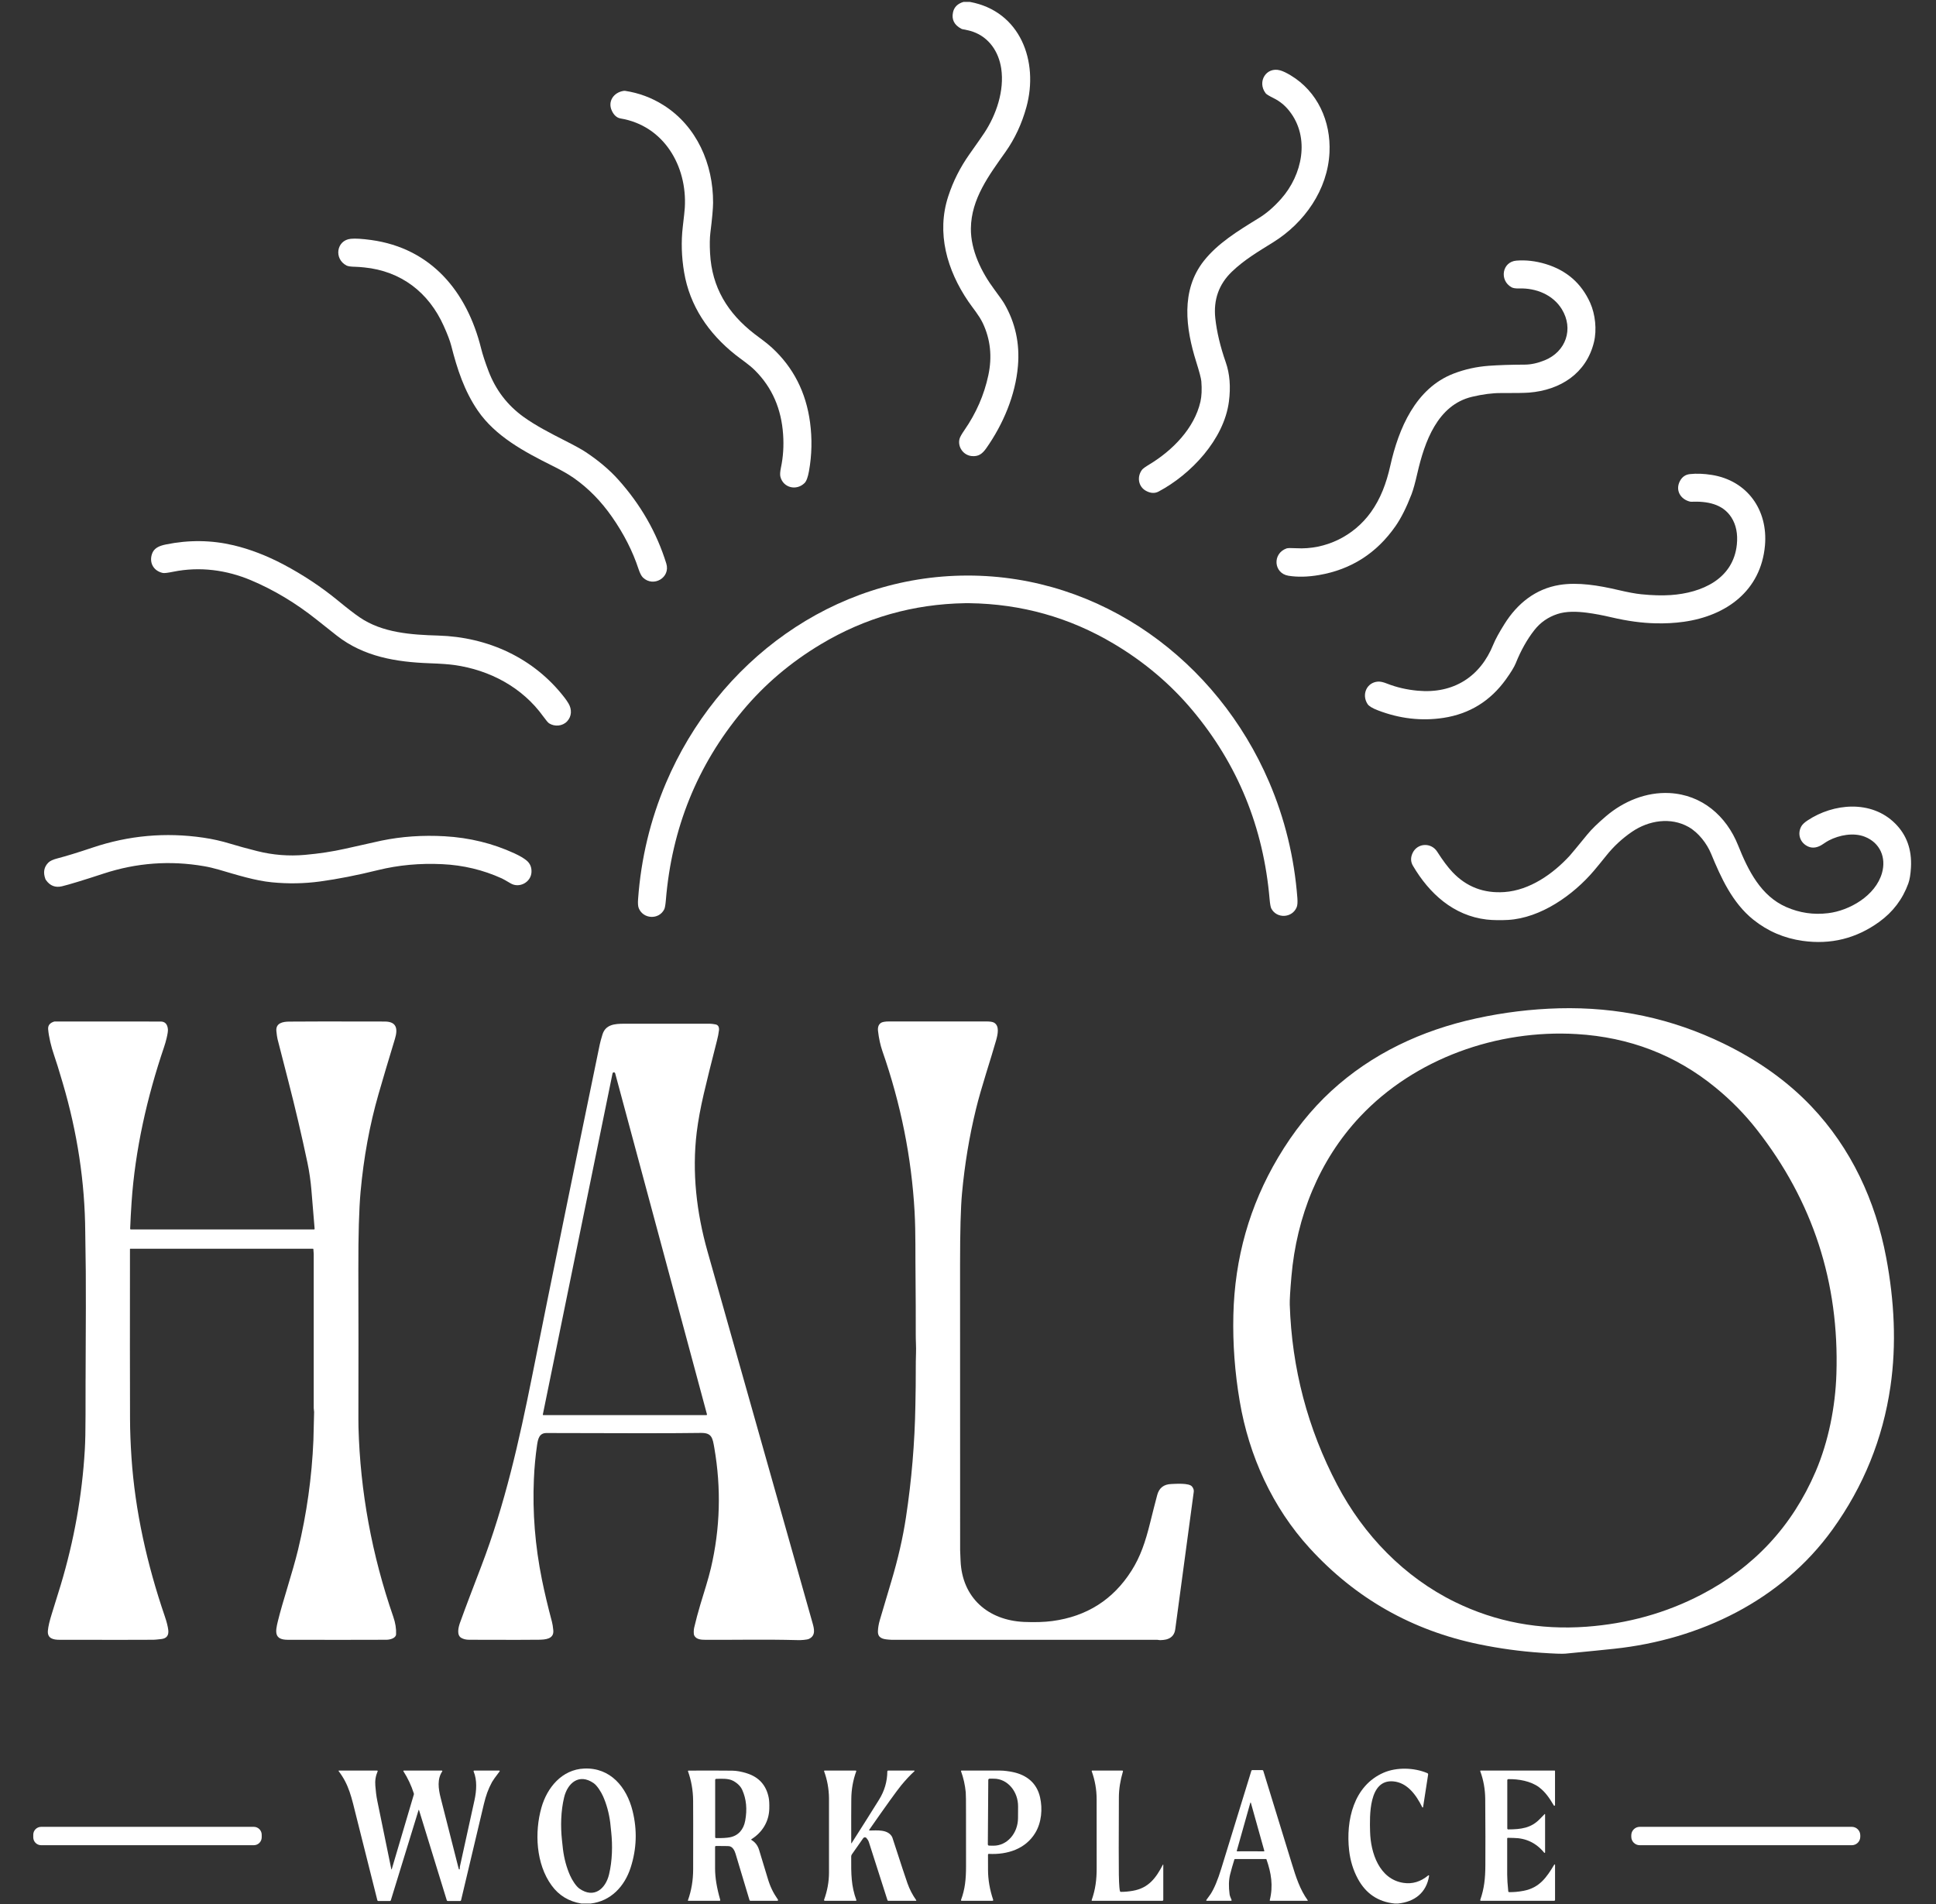 <svg width="61" height="60" viewBox="0 0 61 60" fill="none" xmlns="http://www.w3.org/2000/svg">
<rect x="0" y="0" width="61" height="60" fill="#333333" stroke="none"/>
<g clip-path="url(#clip0_9102_2347)">
<path d="M30.559 0.06C32.155 0.353 32.734 1.94 32.34 3.376C32.196 3.899 31.977 4.37 31.682 4.787C31.161 5.524 30.602 6.262 30.591 7.198C30.584 7.887 30.922 8.574 31.332 9.125C31.498 9.349 31.603 9.498 31.646 9.573C31.992 10.172 32.135 10.827 32.073 11.537C31.994 12.457 31.608 13.367 31.078 14.122C30.95 14.303 30.831 14.394 30.612 14.371C30.351 14.343 30.171 14.085 30.232 13.834C30.246 13.777 30.297 13.685 30.386 13.556C30.756 13.022 31.008 12.447 31.14 11.829C31.266 11.244 31.208 10.696 30.967 10.184C30.852 9.941 30.653 9.709 30.51 9.5C29.839 8.515 29.499 7.341 29.878 6.185C30.031 5.715 30.253 5.275 30.543 4.864C30.792 4.512 30.949 4.287 31.014 4.188C31.392 3.616 31.65 2.857 31.547 2.159C31.467 1.63 31.165 1.179 30.654 0.999C30.576 0.971 30.468 0.945 30.329 0.92C30.313 0.917 30.299 0.912 30.285 0.904C30.064 0.785 29.979 0.613 30.028 0.387C30.063 0.224 30.173 0.115 30.358 0.06H30.559Z" fill="white"/>
<path d="M41.89 4.804C41.835 5.983 41.095 7.025 40.12 7.632C39.651 7.924 39.202 8.188 38.814 8.562C38.404 8.957 38.23 9.446 38.292 10.029C38.339 10.46 38.449 10.924 38.623 11.421C38.748 11.78 38.781 12.191 38.721 12.654C38.566 13.849 37.521 14.952 36.505 15.49C36.384 15.554 36.251 15.546 36.107 15.467C35.866 15.335 35.816 15.026 35.983 14.804C36.01 14.768 36.088 14.712 36.215 14.635C36.941 14.197 37.632 13.5 37.824 12.656C37.863 12.482 37.872 12.269 37.852 12.016C37.844 11.923 37.79 11.719 37.691 11.403C37.359 10.348 37.198 9.154 37.928 8.225C38.365 7.67 38.992 7.284 39.662 6.873C39.904 6.725 40.14 6.521 40.369 6.262C41.028 5.518 41.289 4.343 40.626 3.499C40.49 3.325 40.326 3.191 40.133 3.095C39.987 3.023 39.903 2.971 39.879 2.94C39.602 2.577 39.896 2.094 40.338 2.218C40.425 2.243 40.534 2.294 40.666 2.374C41.514 2.883 41.937 3.823 41.89 4.804Z" fill="white"/>
<path d="M20.906 3.314C21.953 3.975 22.474 5.168 22.468 6.391C22.467 6.568 22.439 6.885 22.382 7.341C22.362 7.505 22.359 7.718 22.373 7.981C22.429 9.061 22.932 9.871 23.767 10.519C23.931 10.647 24.145 10.793 24.321 10.955C24.995 11.575 25.396 12.36 25.523 13.308C25.592 13.826 25.581 14.34 25.489 14.85C25.455 15.041 25.408 15.166 25.349 15.223C25.095 15.472 24.681 15.374 24.59 15.027C24.573 14.963 24.579 14.866 24.606 14.736C24.677 14.402 24.7 14.052 24.674 13.684C24.619 12.898 24.339 12.22 23.785 11.669C23.6 11.485 23.37 11.338 23.169 11.178C22.318 10.501 21.733 9.636 21.555 8.578C21.473 8.088 21.459 7.612 21.513 7.15C21.551 6.826 21.573 6.624 21.577 6.545C21.656 5.231 20.916 3.961 19.553 3.733C19.438 3.713 19.347 3.634 19.28 3.494C19.138 3.198 19.335 2.908 19.656 2.863C19.669 2.861 19.682 2.861 19.696 2.863C20.131 2.929 20.534 3.079 20.906 3.314Z" fill="white"/>
<path d="M11.475 8.427C11.354 8.415 11.261 8.408 11.196 8.407C11.059 8.405 10.967 8.392 10.92 8.368C10.516 8.162 10.595 7.569 11.055 7.525C11.194 7.511 11.407 7.524 11.694 7.563C13.588 7.823 14.713 9.191 15.157 10.972C15.206 11.17 15.285 11.411 15.392 11.693C15.618 12.287 15.984 12.766 16.489 13.132C16.874 13.411 17.343 13.652 17.789 13.879C18.107 14.04 18.329 14.162 18.453 14.245C18.86 14.515 19.201 14.803 19.477 15.11C20.185 15.898 20.691 16.781 20.994 17.758C21.132 18.205 20.585 18.517 20.257 18.199C20.208 18.151 20.162 18.06 20.117 17.926C19.934 17.37 19.657 16.825 19.285 16.291C18.939 15.794 18.539 15.386 18.083 15.066C17.918 14.95 17.691 14.82 17.403 14.677C16.517 14.236 15.607 13.747 15.054 12.939C14.632 12.322 14.406 11.636 14.219 10.898C14.18 10.746 14.101 10.536 13.98 10.268C13.508 9.217 12.641 8.543 11.475 8.427Z" fill="white"/>
<path d="M48.178 12.372C48.035 12.383 47.742 12.388 47.3 12.386C47.025 12.384 46.719 12.424 46.381 12.504C45.287 12.764 44.885 13.934 44.661 14.903C44.59 15.214 44.528 15.437 44.476 15.573C44.316 15.989 44.148 16.324 43.972 16.577C43.377 17.433 42.572 17.947 41.56 18.121C41.204 18.182 40.883 18.189 40.597 18.143C40.13 18.068 40.083 17.444 40.537 17.282C40.575 17.269 40.676 17.267 40.84 17.276C41.771 17.329 42.657 16.89 43.195 16.14C43.5 15.713 43.68 15.236 43.807 14.671C44.066 13.514 44.598 12.236 45.8 11.773C46.15 11.638 46.52 11.556 46.911 11.527C47.216 11.505 47.595 11.492 48.048 11.49C48.24 11.489 48.449 11.444 48.672 11.353C49.338 11.082 49.591 10.364 49.21 9.743C48.931 9.289 48.4 9.073 47.867 9.09C47.756 9.093 47.675 9.081 47.624 9.052C47.237 8.835 47.327 8.25 47.779 8.213C48.08 8.189 48.387 8.225 48.699 8.319C49.358 8.518 49.826 8.926 50.103 9.541C50.265 9.901 50.318 10.391 50.223 10.781C49.984 11.765 49.167 12.293 48.178 12.372Z" fill="white"/>
<path d="M52.155 19.642C51.741 19.632 51.292 19.574 50.769 19.452C50.489 19.386 50.234 19.339 50.005 19.309C49.689 19.268 49.352 19.256 49.07 19.35C48.776 19.447 48.535 19.615 48.347 19.854C48.12 20.142 47.923 20.491 47.758 20.901C47.71 21.018 47.608 21.186 47.452 21.404C46.96 22.09 46.303 22.496 45.48 22.622C44.788 22.727 44.1 22.648 43.416 22.385C43.241 22.318 43.133 22.252 43.09 22.187C42.895 21.891 43.06 21.503 43.42 21.479C43.491 21.474 43.586 21.495 43.703 21.542C44.003 21.66 44.326 21.735 44.672 21.766C45.794 21.869 46.642 21.328 47.053 20.306C47.117 20.149 47.233 19.936 47.402 19.666C47.805 19.021 48.379 18.556 49.136 18.433C49.723 18.338 50.379 18.45 50.982 18.591C51.289 18.663 51.533 18.709 51.717 18.727C52.061 18.762 52.369 18.77 52.641 18.752C53.616 18.686 54.613 18.249 54.725 17.159C54.759 16.824 54.702 16.54 54.555 16.308C54.28 15.875 53.786 15.791 53.288 15.811C53.276 15.812 53.264 15.811 53.253 15.808C52.944 15.735 52.781 15.445 52.931 15.16C53.001 15.028 53.105 14.955 53.246 14.94C53.455 14.917 53.685 14.926 53.937 14.966C55.054 15.145 55.71 16.071 55.611 17.19C55.483 18.617 54.395 19.406 53.053 19.594C52.769 19.634 52.469 19.65 52.155 19.642Z" fill="white"/>
<path d="M17.868 22.732C17.724 22.885 17.477 22.906 17.301 22.794C17.267 22.772 17.205 22.698 17.114 22.573C16.456 21.66 15.433 21.114 14.318 20.957C14.142 20.932 13.881 20.913 13.536 20.901C12.485 20.863 11.465 20.696 10.616 20.033C10.507 19.947 10.295 19.779 9.981 19.53C9.321 19.004 8.631 18.59 7.91 18.286C7.141 17.962 6.302 17.846 5.457 18.017C5.284 18.052 5.176 18.065 5.133 18.056C4.848 17.996 4.698 17.748 4.785 17.467C4.845 17.272 5.014 17.201 5.224 17.158C5.951 17.009 6.664 17.018 7.363 17.184C7.879 17.307 8.401 17.508 8.929 17.786C9.547 18.113 10.119 18.492 10.647 18.925C10.944 19.169 11.173 19.346 11.334 19.455C12.045 19.942 12.961 20.004 13.805 20.028C15.384 20.074 16.828 20.74 17.786 21.983C17.832 22.042 17.873 22.102 17.911 22.165C18.023 22.352 18.018 22.573 17.868 22.732Z" fill="white"/>
<path d="M30.475 18.137C34.703 18.13 38.351 20.825 39.987 24.641C40.483 25.799 40.78 27.018 40.878 28.298C40.888 28.43 40.881 28.527 40.857 28.587C40.717 28.933 40.225 28.958 40.055 28.626C40.034 28.584 40.017 28.487 40.003 28.337C39.809 26.071 38.999 24.087 37.573 22.384C36.881 21.557 36.054 20.858 35.094 20.287C33.699 19.456 32.18 19.03 30.54 19.008C30.499 19.007 30.478 19.007 30.477 19.007C30.475 19.007 30.453 19.007 30.413 19.008C28.772 19.035 27.256 19.467 25.863 20.302C24.904 20.876 24.08 21.578 23.391 22.407C21.97 24.114 21.166 26.101 20.98 28.368C20.967 28.518 20.95 28.615 20.928 28.657C20.76 28.989 20.268 28.966 20.127 28.621C20.102 28.561 20.095 28.464 20.105 28.332C20.198 27.051 20.492 25.831 20.984 24.672C22.608 20.851 26.247 18.144 30.475 18.137Z" fill="white"/>
<path d="M59.298 27.511C59.436 27.027 59.241 26.559 58.757 26.368C58.402 26.228 57.955 26.313 57.623 26.485C57.579 26.508 57.515 26.547 57.431 26.605C57.282 26.706 57.124 26.742 56.976 26.678C56.725 26.569 56.623 26.294 56.751 26.05C56.785 25.985 56.852 25.92 56.953 25.854C57.77 25.311 58.962 25.202 59.711 25.948C60.076 26.31 60.242 26.773 60.211 27.336C60.199 27.552 60.171 27.72 60.128 27.84C59.948 28.335 59.643 28.739 59.211 29.051C58.489 29.574 57.685 29.773 56.8 29.649C56.216 29.567 55.697 29.344 55.244 28.981C54.586 28.454 54.226 27.661 53.914 26.904C53.782 26.584 53.519 26.239 53.206 26.061C52.641 25.741 51.95 25.851 51.423 26.21C51.114 26.421 50.843 26.672 50.611 26.963C50.455 27.158 50.324 27.318 50.217 27.444C49.568 28.207 48.546 28.929 47.517 28.989C47.321 29 47.049 29.001 46.842 28.977C45.796 28.854 45.034 28.158 44.519 27.282C44.445 27.156 44.442 27.022 44.509 26.88C44.66 26.562 45.093 26.54 45.283 26.838C45.46 27.115 45.621 27.33 45.766 27.483C46.205 27.947 46.75 28.156 47.401 28.111C48.198 28.055 48.934 27.54 49.464 26.96C49.515 26.904 49.7 26.68 50.019 26.29C50.147 26.133 50.343 25.942 50.606 25.718C51.157 25.249 51.87 24.954 52.601 24.991C53.626 25.044 54.395 25.712 54.765 26.64C55.085 27.441 55.484 28.232 56.279 28.582C56.701 28.768 57.143 28.833 57.604 28.776C58.271 28.696 59.094 28.229 59.298 27.511Z" fill="white"/>
<path d="M9.607 26.939C10.057 26.899 10.48 26.835 10.875 26.746C11.532 26.598 11.912 26.513 12.016 26.491C12.655 26.359 13.321 26.313 14.015 26.353C14.796 26.398 15.526 26.577 16.206 26.89C16.375 26.968 16.503 27.043 16.591 27.116C16.702 27.208 16.754 27.331 16.746 27.485C16.729 27.805 16.361 27.998 16.091 27.838C15.942 27.75 15.849 27.698 15.812 27.681C15.219 27.412 14.594 27.263 13.936 27.232C13.227 27.198 12.553 27.261 11.914 27.418C11.252 27.582 10.643 27.701 10.087 27.777C9.586 27.845 9.078 27.854 8.564 27.803C8.039 27.752 7.474 27.574 6.892 27.404C6.732 27.358 6.578 27.321 6.43 27.296C5.359 27.111 4.305 27.188 3.267 27.528C2.609 27.744 2.17 27.877 1.952 27.929C1.743 27.978 1.576 27.913 1.45 27.735C1.441 27.723 1.433 27.708 1.428 27.693C1.355 27.491 1.386 27.321 1.522 27.184C1.575 27.13 1.672 27.085 1.813 27.049C2.083 26.979 2.452 26.866 2.919 26.709C4.055 26.327 5.216 26.223 6.402 26.396C6.693 26.438 6.978 26.502 7.258 26.588C7.488 26.658 7.77 26.736 8.104 26.82C8.596 26.944 9.097 26.984 9.607 26.939Z" fill="white"/>
<path d="M48.56 52.083C47.898 52.038 47.245 51.948 46.601 51.815C44.491 51.379 42.713 50.37 41.267 48.788C40.093 47.504 39.352 45.878 39.061 44.154C38.907 43.247 38.84 42.344 38.861 41.446C38.902 39.647 39.372 37.99 40.272 36.474C40.754 35.661 41.311 34.965 41.942 34.383C43.228 33.201 44.793 32.467 46.515 32.092C47.385 31.902 48.254 31.797 49.123 31.774C50.961 31.727 52.689 32.098 54.307 32.885C55.402 33.418 56.323 34.077 57.07 34.862C58.326 36.182 59.095 37.841 59.431 39.631C59.686 40.985 59.759 42.36 59.565 43.691C59.326 45.337 58.717 46.84 57.738 48.2C56.126 50.437 53.562 51.667 50.866 51.956C50.592 51.986 50.078 52.037 49.326 52.11C49.224 52.12 48.968 52.111 48.56 52.083ZM49.678 32.586C47.17 32.437 44.579 33.356 42.855 35.186C41.558 36.564 40.853 38.349 40.691 40.22C40.651 40.676 40.634 40.972 40.638 41.108C40.703 43.122 41.202 45.017 42.134 46.793C42.964 48.375 44.248 49.703 45.848 50.485C47.13 51.112 48.509 51.37 49.986 51.262C51.284 51.166 52.489 50.831 53.599 50.254C55.264 49.389 56.467 48.096 57.206 46.375C57.614 45.424 57.83 44.322 57.862 43.294C57.954 40.415 57.119 37.85 55.356 35.599C54.977 35.114 54.543 34.672 54.054 34.272C52.802 33.247 51.343 32.685 49.678 32.586Z" fill="white"/>
<path d="M4.122 38.742H9.893C9.896 38.742 9.898 38.741 9.901 38.74C9.903 38.739 9.906 38.737 9.908 38.735C9.909 38.733 9.911 38.731 9.912 38.728C9.913 38.725 9.913 38.723 9.913 38.72C9.905 38.633 9.871 38.223 9.811 37.489C9.791 37.243 9.746 36.917 9.688 36.644C9.503 35.768 9.301 34.907 9.083 34.062C8.876 33.263 8.764 32.823 8.744 32.741C8.731 32.685 8.719 32.602 8.708 32.491C8.684 32.233 8.92 32.194 9.117 32.193C9.543 32.188 10.545 32.187 12.123 32.191C12.501 32.192 12.54 32.422 12.443 32.74C12.233 33.432 12.06 34.012 11.926 34.48C11.647 35.45 11.459 36.476 11.361 37.557C11.312 38.103 11.289 38.915 11.291 39.993C11.296 41.663 11.296 43.063 11.293 44.195C11.292 44.627 11.292 44.886 11.295 44.974C11.35 47.003 11.716 48.995 12.392 50.949C12.459 51.142 12.488 51.325 12.48 51.499C12.475 51.624 12.29 51.673 12.173 51.673C11.337 51.676 10.302 51.677 9.067 51.674C8.632 51.673 8.674 51.419 8.756 51.085C8.899 50.492 9.22 49.543 9.39 48.84C9.664 47.704 9.826 46.552 9.875 45.383C9.88 45.273 9.887 44.977 9.897 44.495C9.897 44.457 9.885 44.413 9.885 44.375C9.887 42.827 9.887 41.209 9.885 39.521C9.885 39.512 9.881 39.46 9.874 39.365C9.874 39.361 9.872 39.357 9.869 39.354C9.866 39.352 9.862 39.35 9.858 39.35H4.107C4.103 39.35 4.1 39.351 4.098 39.353C4.096 39.356 4.095 39.359 4.095 39.362C4.092 41.742 4.093 43.528 4.097 44.719C4.098 45.091 4.114 45.496 4.143 45.936C4.257 47.62 4.634 49.3 5.193 50.935C5.252 51.107 5.288 51.251 5.302 51.366C5.322 51.538 5.248 51.633 5.079 51.651C4.952 51.666 4.87 51.673 4.833 51.673C4.479 51.676 3.494 51.677 1.877 51.674C1.687 51.674 1.486 51.638 1.509 51.385C1.52 51.255 1.562 51.077 1.633 50.852C1.731 50.542 1.824 50.243 1.911 49.954C2.334 48.548 2.588 47.126 2.672 45.688C2.687 45.436 2.695 45.072 2.695 44.597C2.695 44.462 2.696 44.099 2.696 43.506C2.696 43.477 2.696 43.447 2.697 43.416C2.706 41.558 2.708 40.467 2.703 40.142C2.702 40.098 2.702 40.055 2.702 40.012C2.703 39.946 2.7 39.747 2.694 39.416C2.69 39.175 2.687 38.977 2.686 38.824C2.675 37.257 2.438 35.691 1.976 34.126C1.855 33.713 1.763 33.419 1.702 33.245C1.614 32.991 1.535 32.666 1.517 32.43C1.509 32.312 1.572 32.233 1.708 32.192C1.713 32.191 1.719 32.19 1.725 32.19C1.901 32.189 3.013 32.189 5.061 32.191C5.197 32.191 5.274 32.27 5.29 32.43C5.296 32.484 5.282 32.58 5.249 32.718C5.226 32.814 5.199 32.908 5.168 32.999C4.634 34.572 4.257 36.238 4.146 37.883C4.127 38.164 4.112 38.443 4.101 38.72C4.101 38.723 4.101 38.726 4.102 38.728C4.103 38.731 4.105 38.733 4.107 38.735C4.109 38.737 4.111 38.739 4.114 38.74C4.116 38.741 4.119 38.742 4.122 38.742Z" fill="white"/>
<path d="M36.765 51.658C36.732 51.668 36.583 51.697 36.493 51.678C36.486 51.676 36.479 51.675 36.472 51.675C32.745 51.675 29.955 51.675 28.104 51.675C28.095 51.675 28.056 51.672 27.986 51.667C27.81 51.652 27.655 51.617 27.662 51.403C27.665 51.297 27.685 51.18 27.721 51.054C27.804 50.771 27.923 50.368 28.08 49.845C28.293 49.134 28.449 48.456 28.546 47.811C28.724 46.638 28.822 45.465 28.842 44.293C28.844 44.129 28.848 43.924 28.852 43.677C28.858 43.34 28.849 42.99 28.862 42.633C28.869 42.443 28.853 42.246 28.854 42.065C28.855 41.444 28.853 40.882 28.848 40.38C28.837 39.503 28.855 38.882 28.817 38.184C28.721 36.473 28.383 34.785 27.802 33.12C27.738 32.934 27.692 32.723 27.665 32.489C27.652 32.372 27.681 32.288 27.753 32.236C27.796 32.204 27.887 32.188 28.024 32.188C29.751 32.19 30.767 32.19 31.072 32.188C31.192 32.188 31.275 32.2 31.32 32.226C31.502 32.329 31.436 32.605 31.385 32.786C31.224 33.358 30.915 34.274 30.752 34.947C30.542 35.807 30.395 36.694 30.311 37.608C30.27 38.053 30.25 38.797 30.25 39.841C30.25 44.892 30.251 47.894 30.252 48.849C30.252 48.859 30.257 48.971 30.266 49.185C30.315 50.347 31.129 51.061 32.269 51.111C32.611 51.125 32.907 51.116 33.156 51.083C34.241 50.938 35.074 50.409 35.652 49.496C35.931 49.057 36.09 48.589 36.238 47.989C36.322 47.651 36.396 47.358 36.462 47.111C36.522 46.888 36.669 46.773 36.904 46.765C37.037 46.76 37.464 46.726 37.558 46.843C37.603 46.899 37.621 46.955 37.613 47.012C37.382 48.725 37.187 50.169 37.03 51.343C37.008 51.507 36.919 51.612 36.765 51.658Z" fill="white"/>
<path d="M22.65 32.385L22.655 32.417C22.657 32.431 22.657 32.446 22.655 32.459C22.641 32.57 22.62 32.68 22.591 32.789C22.409 33.498 22.27 34.061 22.173 34.477C22.071 34.916 21.998 35.316 21.953 35.676C21.799 36.937 21.946 38.211 22.293 39.438C23.767 44.647 24.869 48.548 25.601 51.142C25.65 51.316 25.714 51.541 25.487 51.646C25.423 51.675 25.239 51.687 25.14 51.684C24.038 51.656 23.277 51.68 22.221 51.674C22.101 51.674 21.937 51.666 21.874 51.537C21.85 51.487 21.857 51.356 21.872 51.293C21.927 51.057 21.993 50.811 22.069 50.555C22.181 50.184 22.317 49.766 22.4 49.413C22.692 48.165 22.728 46.903 22.507 45.626C22.452 45.311 22.429 45.15 22.085 45.155C21.302 45.167 19.681 45.168 17.22 45.158C16.992 45.157 16.951 45.341 16.922 45.537C16.871 45.888 16.837 46.247 16.822 46.613C16.776 47.659 16.86 48.711 17.074 49.771C17.157 50.181 17.263 50.627 17.391 51.107C17.408 51.169 17.422 51.257 17.433 51.37C17.462 51.653 17.182 51.668 16.98 51.672C16.796 51.677 16.064 51.677 14.784 51.673C14.685 51.673 14.602 51.653 14.535 51.614C14.382 51.527 14.443 51.279 14.493 51.139C14.701 50.562 14.859 50.157 15.165 49.354C15.909 47.412 16.36 45.394 16.763 43.382C17.37 40.353 18.081 36.865 18.896 32.919C18.912 32.842 18.941 32.735 18.983 32.599C19.081 32.282 19.372 32.261 19.663 32.26C20.5 32.258 21.402 32.258 22.371 32.26C22.418 32.261 22.478 32.268 22.553 32.283C22.578 32.288 22.6 32.3 22.618 32.319C22.635 32.337 22.647 32.36 22.65 32.385ZM17.121 44.594H22.255C22.258 44.594 22.261 44.593 22.264 44.592C22.267 44.59 22.269 44.588 22.271 44.586C22.273 44.583 22.275 44.58 22.275 44.577C22.276 44.574 22.276 44.571 22.275 44.568L19.383 33.823C19.381 33.814 19.375 33.806 19.367 33.8C19.36 33.795 19.35 33.792 19.341 33.792C19.331 33.792 19.322 33.796 19.314 33.802C19.307 33.808 19.302 33.816 19.3 33.826L17.104 44.573C17.103 44.576 17.103 44.578 17.104 44.581C17.105 44.583 17.106 44.586 17.107 44.588C17.109 44.59 17.111 44.591 17.113 44.592C17.116 44.593 17.118 44.594 17.121 44.594Z" fill="white"/>
<path d="M18.61 59.985H18.317C17.922 59.92 17.609 59.73 17.38 59.414C16.886 58.737 16.839 57.737 17.06 56.96C17.239 56.329 17.707 55.76 18.409 55.731C19.232 55.697 19.745 56.314 19.931 57.065C20.081 57.667 20.061 58.262 19.871 58.851C19.682 59.441 19.248 59.911 18.61 59.985ZM17.705 57.97C17.724 58.158 17.735 58.261 17.738 58.276C17.776 58.575 17.851 58.85 17.962 59.101C18.027 59.249 18.152 59.442 18.257 59.515C18.716 59.837 19.081 59.522 19.19 59.067C19.294 58.632 19.303 58.156 19.259 57.739C19.239 57.55 19.228 57.448 19.227 57.432C19.188 57.133 19.113 56.858 19.002 56.607C18.937 56.46 18.812 56.267 18.707 56.193C18.248 55.872 17.883 56.186 17.774 56.641C17.67 57.076 17.661 57.553 17.705 57.97Z" fill="white"/>
<path d="M44.048 59.985H43.944C43.421 59.932 43.033 59.671 42.781 59.2C42.636 58.93 42.546 58.635 42.509 58.316C42.401 57.366 42.649 56.272 43.597 55.861C44.007 55.684 44.559 55.699 44.973 55.876C44.982 55.88 44.989 55.886 44.993 55.894C44.998 55.902 44.999 55.911 44.998 55.92L44.839 56.947C44.838 56.95 44.837 56.953 44.834 56.955C44.832 56.957 44.83 56.958 44.827 56.959C44.824 56.959 44.821 56.959 44.818 56.957C44.816 56.956 44.814 56.954 44.813 56.951C44.626 56.572 44.347 56.173 43.896 56.135C43.121 56.071 43.156 57.23 43.169 57.72C43.185 58.385 43.458 59.218 44.22 59.334C44.502 59.377 44.762 59.298 45.001 59.099C45.004 59.096 45.007 59.095 45.01 59.095C45.014 59.094 45.017 59.095 45.02 59.097C45.023 59.099 45.025 59.101 45.027 59.104C45.028 59.107 45.029 59.111 45.028 59.114C44.944 59.648 44.567 59.933 44.048 59.985Z" fill="white"/>
<path d="M38.009 59.874C38.048 59.813 38.092 59.767 38.144 59.687C38.258 59.511 38.37 59.243 38.48 58.884C38.591 58.525 38.907 57.498 39.428 55.803C39.43 55.796 39.434 55.79 39.44 55.786C39.446 55.782 39.453 55.78 39.459 55.78H39.773C39.78 55.78 39.787 55.782 39.792 55.786C39.798 55.79 39.802 55.796 39.804 55.803C40.22 57.153 40.521 58.132 40.707 58.739C40.83 59.139 40.956 59.54 41.205 59.884C41.206 59.885 41.206 59.887 41.206 59.888C41.206 59.89 41.206 59.892 41.205 59.893C41.205 59.895 41.203 59.896 41.202 59.897C41.2 59.897 41.199 59.898 41.197 59.898H40.024C40.021 59.898 40.019 59.897 40.017 59.896C40.014 59.895 40.013 59.894 40.011 59.892C40.01 59.89 40.008 59.888 40.008 59.885C40.007 59.883 40.007 59.881 40.008 59.878C40.121 59.43 40.054 59.017 39.904 58.593C39.903 58.59 39.901 58.587 39.898 58.585C39.895 58.583 39.892 58.582 39.889 58.582H38.914C38.909 58.582 38.904 58.584 38.901 58.586C38.897 58.589 38.894 58.593 38.893 58.597C38.842 58.76 38.797 58.915 38.76 59.063C38.715 59.24 38.709 59.453 38.743 59.7C38.748 59.741 38.782 59.817 38.805 59.873C38.806 59.876 38.806 59.879 38.806 59.882C38.806 59.885 38.805 59.888 38.803 59.89C38.801 59.892 38.799 59.894 38.797 59.896C38.794 59.897 38.791 59.898 38.788 59.898H38.022C38.019 59.898 38.016 59.897 38.014 59.896C38.011 59.894 38.01 59.892 38.008 59.89C38.007 59.888 38.006 59.885 38.006 59.882C38.007 59.879 38.007 59.877 38.009 59.874ZM39.402 58.338C39.674 58.339 39.814 58.339 39.821 58.341C39.823 58.341 39.825 58.341 39.828 58.34C39.83 58.339 39.832 58.338 39.833 58.336C39.835 58.335 39.836 58.333 39.836 58.33C39.837 58.328 39.837 58.326 39.836 58.323L39.413 56.811C39.412 56.81 39.411 56.808 39.411 56.807C39.41 56.806 39.409 56.805 39.408 56.805C39.407 56.804 39.405 56.804 39.404 56.804C39.402 56.804 39.401 56.804 39.4 56.805C39.399 56.805 39.398 56.806 39.397 56.807C39.396 56.808 39.395 56.81 39.395 56.811L38.969 58.323C38.968 58.325 38.968 58.327 38.969 58.33C38.969 58.332 38.97 58.334 38.972 58.336C38.973 58.337 38.975 58.339 38.978 58.339C38.98 58.34 38.982 58.34 38.984 58.34C38.991 58.339 39.131 58.338 39.402 58.338Z" fill="white"/>
<path d="M12.343 58.904L13.039 56.55C13.043 56.538 13.043 56.525 13.038 56.512C12.958 56.263 12.849 56.031 12.71 55.815C12.709 55.813 12.708 55.81 12.708 55.808C12.708 55.806 12.709 55.803 12.71 55.801C12.711 55.8 12.713 55.798 12.715 55.797C12.717 55.796 12.719 55.795 12.721 55.795H13.92C13.923 55.795 13.926 55.796 13.929 55.797C13.931 55.799 13.934 55.801 13.935 55.804C13.936 55.806 13.937 55.809 13.937 55.812C13.937 55.815 13.936 55.818 13.934 55.821C13.771 56.061 13.811 56.365 13.885 56.657C13.987 57.062 14.16 57.742 14.403 58.694C14.437 58.831 14.456 58.901 14.459 58.904C14.461 58.906 14.463 58.908 14.466 58.909C14.468 58.91 14.471 58.91 14.474 58.91C14.476 58.909 14.479 58.908 14.481 58.906C14.483 58.904 14.484 58.902 14.485 58.9C14.49 58.884 14.484 58.848 14.489 58.827C14.795 57.432 14.95 56.73 14.952 56.721C15.014 56.432 15.038 56.098 14.923 55.822C14.921 55.819 14.921 55.816 14.921 55.812C14.922 55.809 14.923 55.806 14.924 55.804C14.926 55.801 14.928 55.799 14.931 55.797C14.934 55.796 14.937 55.795 14.94 55.795H15.73C15.733 55.795 15.736 55.796 15.738 55.797C15.741 55.799 15.743 55.801 15.744 55.804C15.745 55.806 15.746 55.809 15.745 55.812C15.745 55.815 15.744 55.818 15.742 55.821C15.61 55.994 15.531 56.105 15.504 56.154C15.382 56.379 15.311 56.58 15.246 56.851C15.201 57.046 14.961 58.057 14.527 59.883C14.525 59.889 14.521 59.895 14.517 59.899C14.511 59.903 14.505 59.905 14.499 59.905H14.108C14.101 59.905 14.094 59.903 14.089 59.899C14.083 59.895 14.079 59.889 14.077 59.882L13.202 57.039C13.202 57.038 13.201 57.037 13.2 57.036C13.198 57.035 13.197 57.034 13.195 57.034C13.194 57.034 13.193 57.035 13.191 57.036C13.19 57.037 13.189 57.038 13.189 57.039L12.315 59.881C12.313 59.888 12.309 59.894 12.303 59.898C12.297 59.903 12.29 59.905 12.283 59.905H11.918C11.911 59.905 11.905 59.903 11.9 59.899C11.895 59.895 11.892 59.89 11.89 59.883C11.568 58.607 11.35 57.74 11.236 57.281C11.073 56.626 10.997 56.243 10.67 55.812C10.669 55.81 10.668 55.809 10.668 55.807C10.668 55.805 10.668 55.803 10.669 55.801C10.67 55.799 10.671 55.798 10.673 55.797C10.675 55.796 10.677 55.795 10.678 55.795H11.884C11.886 55.795 11.889 55.795 11.892 55.797C11.894 55.798 11.896 55.8 11.898 55.802C11.899 55.805 11.9 55.807 11.9 55.81C11.9 55.813 11.9 55.816 11.899 55.818C11.837 55.961 11.812 56.112 11.826 56.27C11.84 56.438 11.854 56.584 11.89 56.759C12.009 57.339 12.156 58.053 12.33 58.903C12.33 58.905 12.331 58.906 12.332 58.907C12.333 58.908 12.335 58.909 12.336 58.909C12.338 58.909 12.339 58.908 12.341 58.907C12.342 58.907 12.343 58.905 12.343 58.904Z" fill="white"/>
<path d="M22.674 59.898H21.685C21.684 59.898 21.682 59.898 21.68 59.897C21.679 59.896 21.678 59.895 21.677 59.893C21.676 59.892 21.675 59.89 21.675 59.889C21.675 59.887 21.675 59.885 21.675 59.883C21.785 59.578 21.84 59.253 21.84 58.906C21.842 57.712 21.842 56.989 21.839 56.739C21.836 56.416 21.782 56.109 21.678 55.819C21.677 55.816 21.677 55.813 21.677 55.811C21.678 55.808 21.679 55.806 21.68 55.803C21.682 55.801 21.684 55.799 21.686 55.798C21.689 55.797 21.691 55.796 21.694 55.796C22.246 55.793 22.707 55.794 23.078 55.798C23.211 55.8 23.361 55.827 23.529 55.88C23.915 56.001 24.146 56.26 24.222 56.656C24.237 56.735 24.243 56.849 24.239 56.997C24.23 57.399 24.019 57.745 23.677 57.957C23.675 57.958 23.674 57.96 23.672 57.962C23.671 57.964 23.671 57.967 23.671 57.969C23.671 57.972 23.671 57.974 23.672 57.977C23.674 57.979 23.676 57.981 23.678 57.982C23.794 58.051 23.873 58.154 23.916 58.29C24.018 58.618 24.108 58.915 24.186 59.18C24.267 59.455 24.359 59.641 24.512 59.863C24.515 59.866 24.516 59.87 24.516 59.874C24.517 59.878 24.516 59.882 24.514 59.886C24.512 59.889 24.509 59.892 24.506 59.895C24.502 59.897 24.498 59.898 24.494 59.898H23.643C23.636 59.898 23.63 59.896 23.625 59.892C23.62 59.889 23.617 59.883 23.615 59.877C23.396 59.146 23.25 58.657 23.175 58.412C23.144 58.31 23.08 58.184 22.961 58.176C22.905 58.172 22.77 58.171 22.555 58.172C22.549 58.173 22.543 58.175 22.538 58.18C22.534 58.184 22.531 58.19 22.531 58.196C22.53 58.224 22.53 58.454 22.531 58.886C22.531 59.167 22.585 59.495 22.694 59.872C22.695 59.875 22.695 59.878 22.694 59.881C22.694 59.884 22.692 59.887 22.69 59.89C22.689 59.892 22.686 59.894 22.683 59.896C22.68 59.897 22.677 59.898 22.674 59.898ZM22.563 57.923C22.757 57.925 22.901 57.917 22.997 57.898C23.265 57.847 23.43 57.651 23.48 57.375C23.547 57.015 23.516 56.692 23.387 56.405C23.334 56.288 23.236 56.191 23.095 56.116C22.95 56.038 22.728 56.052 22.566 56.056C22.557 56.056 22.549 56.06 22.543 56.066C22.537 56.072 22.534 56.08 22.534 56.089V57.894C22.534 57.901 22.537 57.909 22.542 57.914C22.548 57.92 22.555 57.923 22.563 57.923Z" fill="white"/>
<path d="M26.821 58.082C26.821 58.083 26.821 58.084 26.822 58.085C26.823 58.086 26.823 58.086 26.825 58.087C26.826 58.087 26.827 58.087 26.828 58.087C26.829 58.086 26.83 58.086 26.831 58.085C27.169 57.555 27.458 57.098 27.697 56.713C27.869 56.436 27.956 56.139 27.958 55.821C27.958 55.814 27.961 55.808 27.966 55.803C27.971 55.798 27.977 55.795 27.984 55.795H28.805C28.807 55.795 28.809 55.795 28.811 55.797C28.813 55.798 28.814 55.8 28.815 55.802C28.816 55.804 28.816 55.806 28.816 55.809C28.815 55.811 28.814 55.813 28.812 55.815C28.678 55.937 28.539 56.086 28.395 56.261C28.254 56.434 27.918 56.9 27.388 57.661C27.386 57.663 27.385 57.665 27.385 57.668C27.385 57.671 27.385 57.674 27.387 57.676C27.388 57.678 27.39 57.68 27.392 57.682C27.395 57.683 27.397 57.684 27.4 57.684C27.639 57.682 27.968 57.643 28.105 57.879C28.111 57.889 28.116 57.901 28.119 57.912C28.383 58.726 28.541 59.204 28.592 59.346C28.66 59.538 28.752 59.715 28.869 59.879C28.87 59.881 28.87 59.883 28.871 59.885C28.871 59.887 28.87 59.889 28.869 59.891C28.868 59.893 28.867 59.895 28.865 59.896C28.863 59.897 28.861 59.898 28.859 59.898H27.986C27.981 59.898 27.976 59.896 27.972 59.893C27.968 59.89 27.964 59.886 27.963 59.881C27.739 59.178 27.543 58.566 27.376 58.047C27.361 58.002 27.335 57.96 27.299 57.919C27.292 57.912 27.284 57.906 27.275 57.903C27.266 57.899 27.256 57.898 27.247 57.898C27.237 57.899 27.228 57.902 27.22 57.906C27.211 57.911 27.204 57.918 27.199 57.925L26.842 58.434C26.828 58.454 26.82 58.478 26.82 58.502C26.817 59.066 26.818 59.43 26.983 59.878C26.983 59.88 26.984 59.883 26.983 59.885C26.983 59.887 26.982 59.889 26.981 59.892C26.979 59.894 26.977 59.895 26.975 59.896C26.973 59.897 26.971 59.898 26.968 59.898H25.986C25.983 59.898 25.979 59.897 25.976 59.895C25.973 59.894 25.97 59.891 25.968 59.888C25.966 59.886 25.964 59.882 25.964 59.879C25.963 59.875 25.964 59.872 25.965 59.868C26.067 59.587 26.119 59.304 26.12 59.022C26.122 57.654 26.122 56.867 26.12 56.662C26.116 56.366 26.064 56.084 25.966 55.816C25.965 55.813 25.965 55.811 25.965 55.808C25.965 55.806 25.966 55.803 25.968 55.801C25.969 55.799 25.971 55.798 25.973 55.797C25.975 55.795 25.978 55.795 25.98 55.795H26.962C26.965 55.795 26.968 55.795 26.97 55.797C26.973 55.798 26.975 55.8 26.976 55.802C26.978 55.804 26.979 55.807 26.979 55.81C26.98 55.813 26.98 55.816 26.979 55.818C26.878 56.094 26.826 56.385 26.823 56.689C26.82 56.991 26.819 57.456 26.821 58.082Z" fill="white"/>
<path d="M31.273 59.898H30.297C30.294 59.898 30.291 59.897 30.289 59.896C30.286 59.894 30.284 59.892 30.282 59.89C30.28 59.887 30.279 59.884 30.279 59.881C30.278 59.878 30.279 59.875 30.28 59.872C30.407 59.53 30.438 59.219 30.438 58.807C30.437 58.197 30.437 57.648 30.437 57.16C30.438 56.773 30.435 56.545 30.429 56.479C30.407 56.25 30.358 56.029 30.28 55.815C30.279 55.813 30.279 55.81 30.279 55.808C30.28 55.806 30.281 55.804 30.282 55.802C30.283 55.8 30.285 55.798 30.287 55.797C30.289 55.796 30.292 55.795 30.294 55.795C30.797 55.795 31.203 55.795 31.511 55.795C31.637 55.795 31.794 55.818 31.898 55.839C32.345 55.928 32.668 56.185 32.77 56.636C32.854 57.001 32.817 57.431 32.621 57.756C32.316 58.265 31.741 58.451 31.156 58.42C31.152 58.42 31.149 58.42 31.146 58.422C31.143 58.423 31.14 58.425 31.138 58.427C31.135 58.429 31.133 58.432 31.132 58.435C31.131 58.438 31.13 58.441 31.13 58.445C31.13 58.483 31.131 58.644 31.131 58.927C31.132 59.236 31.186 59.55 31.294 59.87C31.295 59.873 31.295 59.876 31.294 59.88C31.294 59.883 31.293 59.886 31.291 59.889C31.289 59.892 31.286 59.894 31.283 59.895C31.28 59.897 31.276 59.898 31.273 59.898ZM31.139 56.09L31.125 58.12C31.125 58.131 31.129 58.141 31.137 58.149C31.144 58.156 31.155 58.16 31.165 58.16L31.306 58.162C31.406 58.162 31.506 58.14 31.599 58.097C31.692 58.054 31.776 57.99 31.848 57.909C31.92 57.828 31.977 57.732 32.016 57.626C32.055 57.52 32.075 57.407 32.076 57.292L32.078 56.931C32.079 56.816 32.06 56.702 32.023 56.596C31.985 56.489 31.929 56.392 31.859 56.311C31.788 56.229 31.705 56.164 31.612 56.119C31.52 56.075 31.421 56.051 31.32 56.051L31.18 56.05C31.169 56.05 31.159 56.054 31.151 56.062C31.144 56.069 31.139 56.079 31.139 56.09Z" fill="white"/>
<path d="M36.64 58.762C36.64 58.76 36.642 58.759 36.643 58.758C36.645 58.757 36.646 58.757 36.648 58.757C36.65 58.758 36.651 58.759 36.652 58.76C36.653 58.762 36.653 58.764 36.653 58.765V59.87C36.653 59.878 36.65 59.885 36.645 59.89C36.64 59.895 36.633 59.898 36.626 59.898H34.409C34.407 59.898 34.405 59.897 34.403 59.896C34.401 59.895 34.399 59.894 34.398 59.892C34.397 59.89 34.396 59.888 34.396 59.886C34.395 59.884 34.395 59.882 34.396 59.88C34.513 59.546 34.556 59.241 34.554 58.855C34.553 58.75 34.553 58.032 34.553 56.699C34.553 56.396 34.501 56.101 34.398 55.815C34.397 55.813 34.397 55.81 34.398 55.808C34.398 55.806 34.399 55.803 34.4 55.801C34.401 55.799 34.403 55.798 34.406 55.797C34.408 55.795 34.41 55.795 34.413 55.795H35.361C35.365 55.795 35.368 55.796 35.371 55.797C35.374 55.799 35.377 55.801 35.379 55.803C35.381 55.806 35.382 55.809 35.383 55.813C35.383 55.816 35.383 55.819 35.382 55.822C35.298 56.105 35.255 56.377 35.254 56.639C35.248 57.968 35.248 58.78 35.253 59.074C35.256 59.249 35.262 59.381 35.27 59.471C35.274 59.525 35.281 59.567 35.289 59.597C35.29 59.603 35.294 59.608 35.298 59.611C35.303 59.615 35.309 59.617 35.315 59.617C35.432 59.618 35.559 59.607 35.695 59.583C36.191 59.496 36.422 59.181 36.64 58.762Z" fill="white"/>
<path d="M48.669 57.166C48.67 57.165 48.671 57.164 48.673 57.164C48.675 57.163 48.676 57.164 48.678 57.164C48.679 57.165 48.681 57.166 48.681 57.167C48.682 57.169 48.683 57.17 48.683 57.172V58.374C48.683 58.377 48.681 58.38 48.68 58.383C48.678 58.385 48.675 58.387 48.672 58.388C48.669 58.389 48.666 58.389 48.663 58.388C48.66 58.388 48.657 58.386 48.655 58.383C48.405 58.077 48.083 57.922 47.689 57.918C47.599 57.917 47.541 57.916 47.513 57.914C47.51 57.914 47.507 57.914 47.504 57.915C47.501 57.916 47.499 57.918 47.496 57.92C47.494 57.922 47.492 57.924 47.491 57.927C47.49 57.93 47.489 57.933 47.489 57.936C47.489 57.966 47.489 58.346 47.489 59.076C47.489 59.206 47.5 59.381 47.523 59.603C47.524 59.609 47.527 59.614 47.531 59.618C47.536 59.622 47.541 59.624 47.547 59.625C47.69 59.629 47.844 59.615 48.01 59.583C48.505 59.486 48.727 59.168 48.971 58.76C48.973 58.758 48.975 58.755 48.978 58.754C48.981 58.753 48.984 58.753 48.987 58.754C48.99 58.755 48.992 58.756 48.994 58.759C48.996 58.761 48.997 58.764 48.997 58.767V59.871C48.997 59.875 48.996 59.878 48.995 59.882C48.994 59.885 48.992 59.888 48.989 59.89C48.987 59.892 48.984 59.895 48.981 59.896C48.978 59.897 48.974 59.898 48.971 59.898H46.659C46.656 59.898 46.653 59.897 46.65 59.895C46.647 59.894 46.644 59.892 46.642 59.889C46.64 59.886 46.639 59.883 46.639 59.88C46.638 59.877 46.639 59.873 46.64 59.87C46.765 59.514 46.799 59.192 46.801 58.791C46.805 58.249 46.803 57.549 46.797 56.691C46.794 56.383 46.742 56.091 46.64 55.815C46.639 55.813 46.639 55.81 46.639 55.808C46.639 55.806 46.64 55.803 46.641 55.801C46.643 55.799 46.645 55.798 46.647 55.797C46.649 55.795 46.651 55.795 46.654 55.795H48.985C48.988 55.795 48.991 55.796 48.993 55.798C48.995 55.8 48.996 55.803 48.996 55.806V56.884C48.996 56.888 48.995 56.892 48.992 56.896C48.989 56.9 48.986 56.902 48.981 56.903C48.977 56.904 48.972 56.904 48.968 56.903C48.964 56.901 48.961 56.898 48.958 56.894C48.83 56.68 48.7 56.474 48.487 56.316C48.228 56.125 47.844 56.059 47.525 56.065C47.516 56.066 47.507 56.069 47.501 56.075C47.495 56.082 47.492 56.09 47.492 56.099V57.62C47.492 57.627 47.495 57.635 47.5 57.64C47.505 57.646 47.513 57.649 47.52 57.649C47.923 57.647 48.24 57.608 48.514 57.324C48.571 57.266 48.622 57.213 48.669 57.166Z" fill="white"/>
<path d="M7.997 57.568H1.297C1.16 57.568 1.048 57.679 1.048 57.817V57.898C1.048 58.036 1.16 58.147 1.297 58.147H7.997C8.134 58.147 8.246 58.036 8.246 57.898V57.817C8.246 57.679 8.134 57.568 7.997 57.568Z" fill="white"/>
<path d="M58.348 57.568H51.665C51.518 57.568 51.399 57.688 51.399 57.834V57.881C51.399 58.028 51.518 58.147 51.665 58.147H58.348C58.495 58.147 58.614 58.028 58.614 57.881V57.834C58.614 57.688 58.495 57.568 58.348 57.568Z" fill="white"/>
</g>
<defs>
<clipPath id="clip0_9102_2347">
<rect width="59.925" height="59.925" fill="white" transform="translate(0.667 0.06)"/>
</clipPath>
</defs>
</svg>
